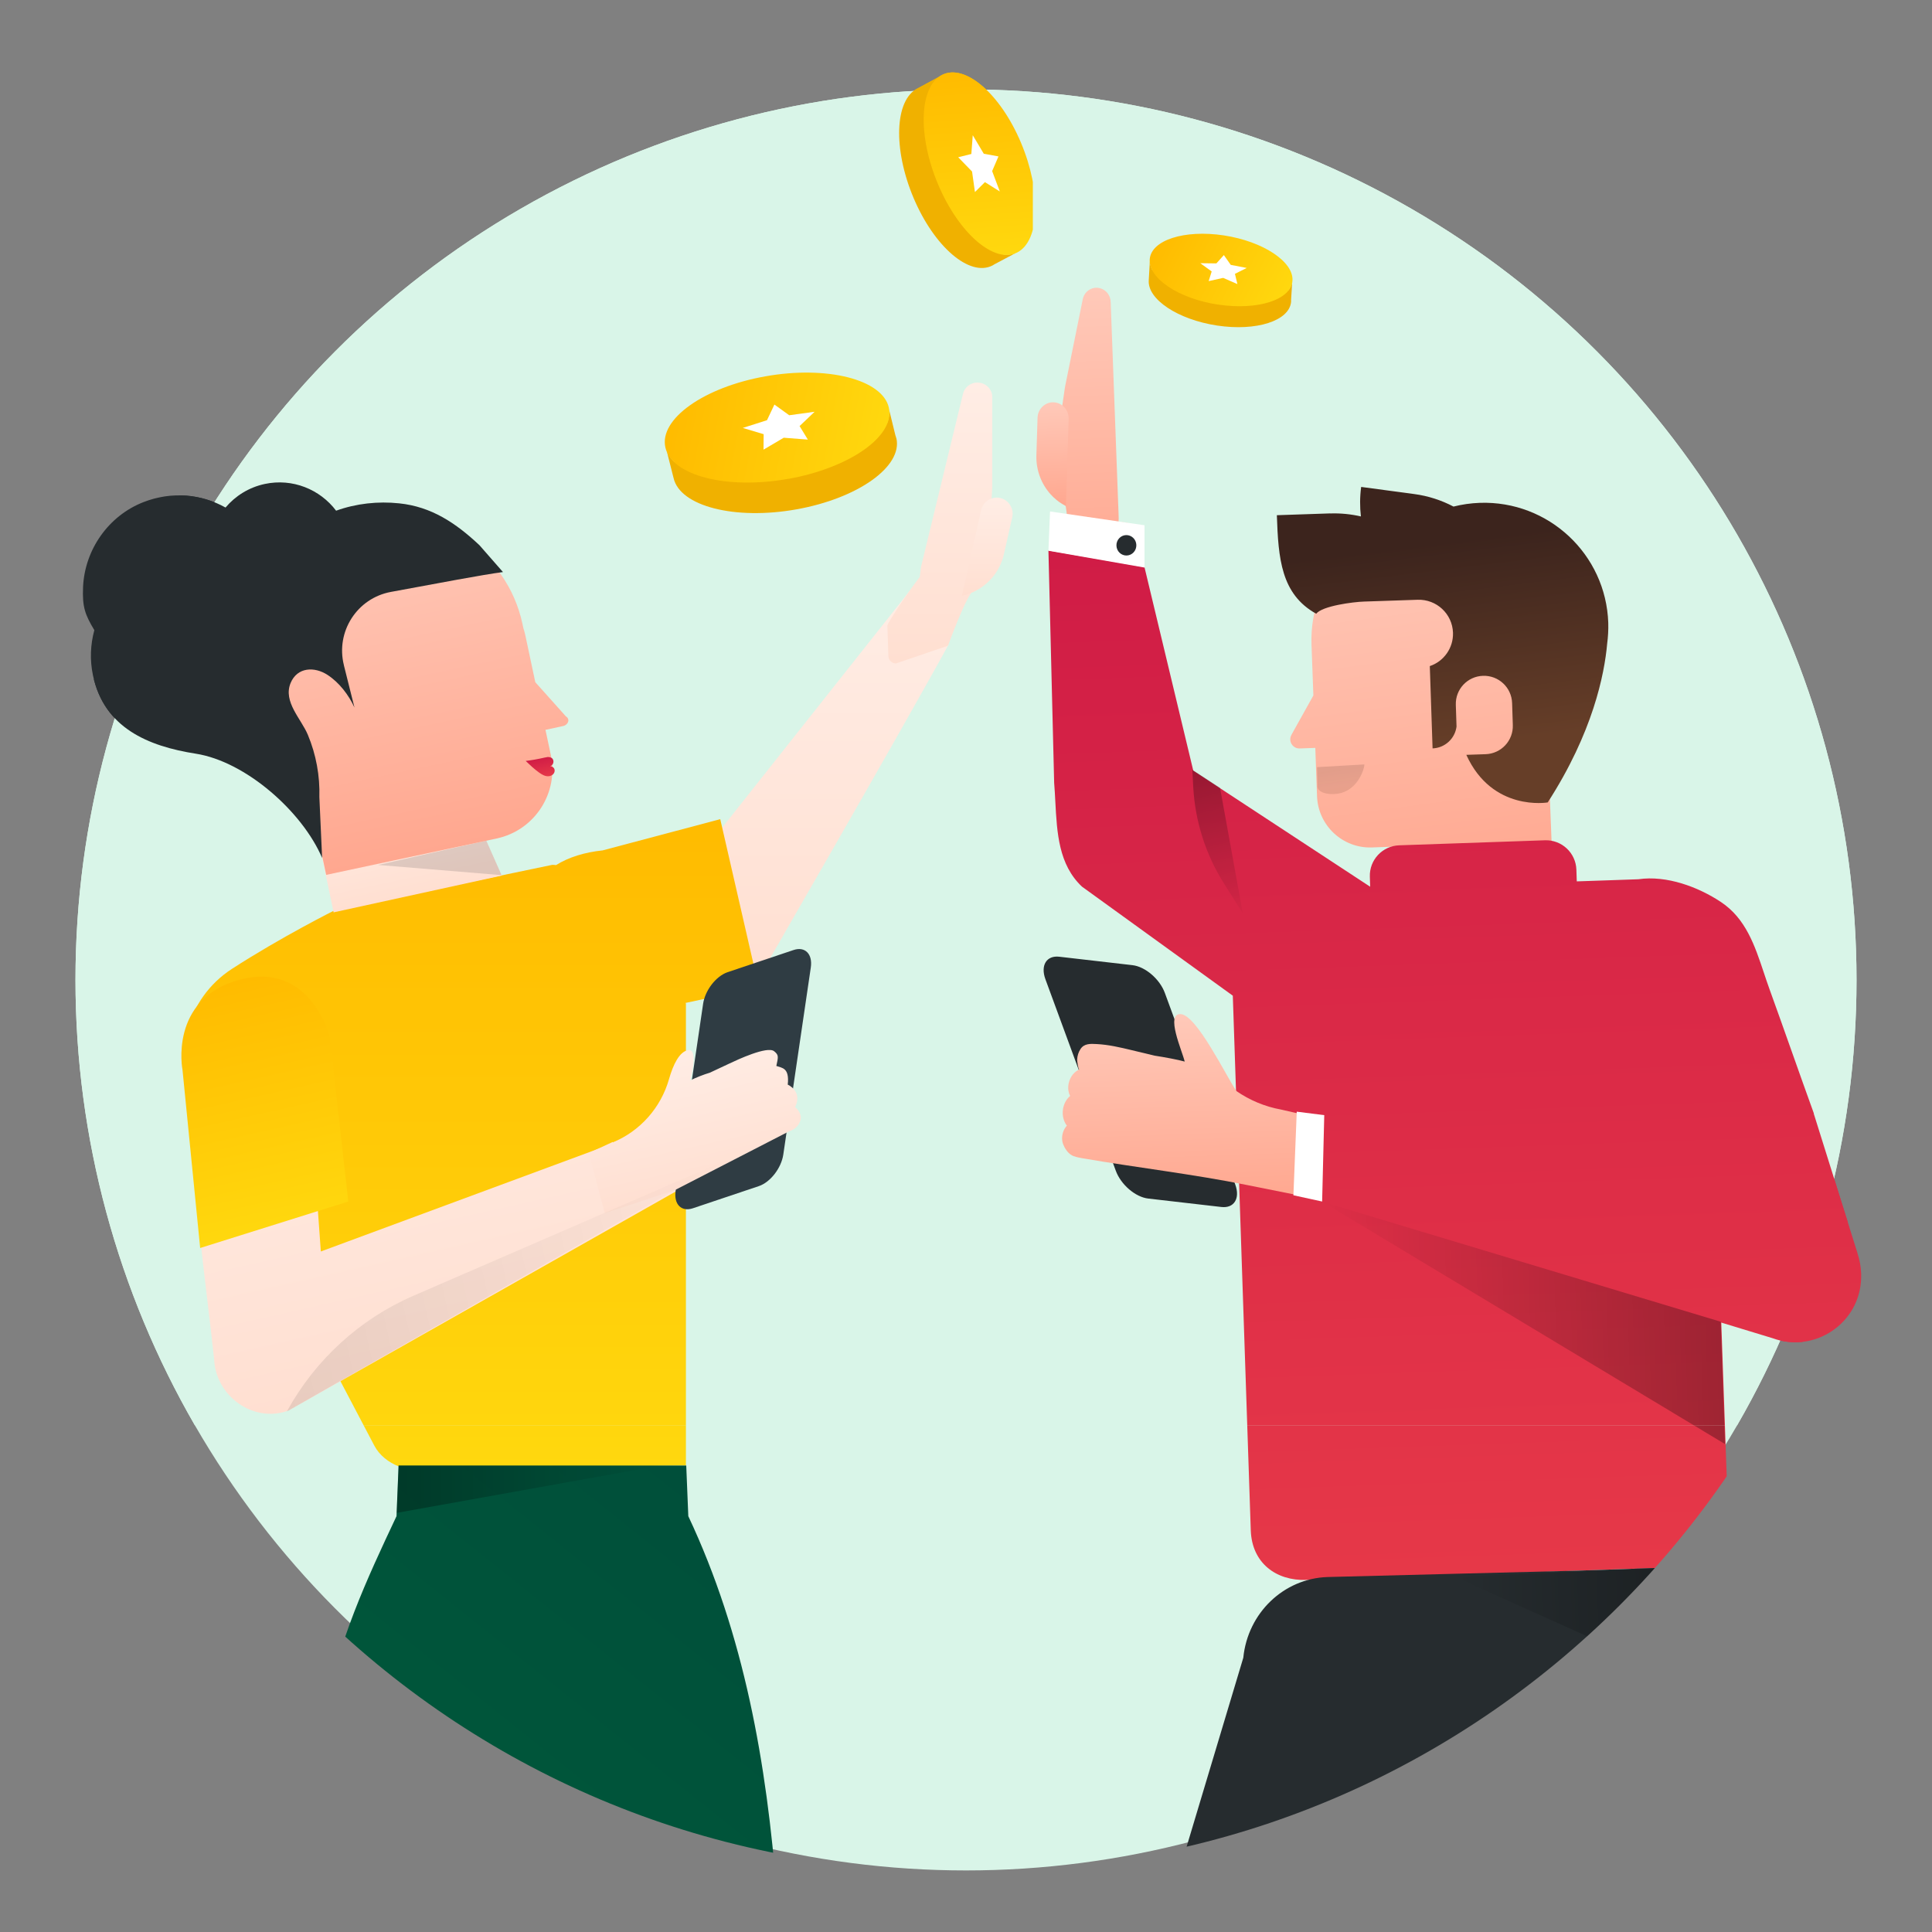 <?xml version="1.0" encoding="UTF-8"?>
<svg id="Livello_1" xmlns="http://www.w3.org/2000/svg" xmlns:xlink="http://www.w3.org/1999/xlink" version="1.1" viewBox="0 0 300 300">
  <rect x="0" y="0" width="300" height="300" fill="#808080" stroke="none"/>
  <!-- Generator: Adobe Illustrator 29.6.1, SVG Export Plug-In . SVG Version: 2.1.1 Build 9)  -->
  <defs>
    <style>
      .st0 {
        fill: none;
      }

      .st1 {
        mask: url(#mask);
      }

      .st2 {
        fill: #2f3c43;
      }

      .st3 {
        fill: url(#Sfumatura_senza_nome_53);
      }

      .st3, .st4, .st5, .st6, .st7, .st8 {
        fill-rule: evenodd;
      }

      .st9, .st10, .st11 {
        fill: #262c2f;
      }

      .st12 {
        fill: url(#Sfumatura_senza_nome_17);
      }

      .st13 {
        fill: url(#Sfumatura_senza_nome_42);
      }

      .st14 {
        fill: url(#Sfumatura_senza_nome_47);
      }

      .st15 {
        fill: url(#Sfumatura_senza_nome_44);
      }

      .st16 {
        fill: url(#Sfumatura_senza_nome_50);
      }

      .st17 {
        mask: url(#mask-1);
      }

      .st18 {
        clip-path: url(#clippath-10);
      }

      .st19 {
        clip-path: url(#clippath-1);
      }

      .st20 {
        clip-path: url(#clippath-3);
      }

      .st21 {
        clip-path: url(#clippath-4);
      }

      .st22 {
        clip-path: url(#clippath-2);
      }

      .st23 {
        clip-path: url(#clippath-7);
      }

      .st24 {
        clip-path: url(#clippath-6);
      }

      .st25 {
        clip-path: url(#clippath-9);
      }

      .st26 {
        clip-path: url(#clippath-8);
      }

      .st27 {
        clip-path: url(#clippath-5);
      }

      .st10 {
        opacity: .1;
      }

      .st10, .st11, .st28, .st29, .st30, .st31, .st32, .st33, .st34, .st35, .st36, .st37, .st38 {
        isolation: isolate;
      }

      .st11, .st36, .st37 {
        opacity: .15;
      }

      .st39 {
        fill: url(#Sfumatura_senza_nome_4410);
      }

      .st40 {
        fill: url(#Sfumatura_senza_nome_4211);
      }

      .st41 {
        fill: url(#Sfumatura_senza_nome_4210);
      }

      .st42 {
        fill: #fff;
      }

      .st28 {
        fill: url(#Sfumatura_senza_nome_526);
      }

      .st28, .st29 {
        fill-opacity: .3;
      }

      .st28, .st29, .st30, .st31, .st32, .st33, .st34, .st35, .st38 {
        opacity: .3;
      }

      .st29 {
        fill: url(#Sfumatura_senza_nome_521);
      }

      .st30 {
        fill: url(#Sfumatura_senza_nome_527);
      }

      .st31 {
        fill: url(#Sfumatura_senza_nome_528);
      }

      .st32 {
        fill: url(#Sfumatura_senza_nome_524);
      }

      .st33 {
        fill: url(#Sfumatura_senza_nome_525);
      }

      .st34 {
        fill: url(#Sfumatura_senza_nome_523);
      }

      .st35 {
        fill: url(#Sfumatura_senza_nome_522);
      }

      .st36 {
        fill: url(#Sfumatura_senza_nome_472);
      }

      .st37 {
        fill: url(#Sfumatura_senza_nome_471);
      }

      .st43 {
        fill: #addfe8;
      }

      .st44 {
        fill: #d9f5e8;
      }

      .st4 {
        fill: url(#Sfumatura_senza_nome_447);
      }

      .st5 {
        fill: url(#Sfumatura_senza_nome_442);
      }

      .st6 {
        fill: url(#Sfumatura_senza_nome_535);
      }

      .st7 {
        fill: url(#Sfumatura_senza_nome_503);
      }

      .st8 {
        fill: url(#Sfumatura_senza_nome_501);
      }

      .st38 {
        fill: url(#Sfumatura_senza_nome_52);
      }

      .st45 {
        fill: #f0b100;
      }

      .st46 {
        fill: url(#Sfumatura_senza_nome_448);
      }

      .st47 {
        fill: url(#Sfumatura_senza_nome_449);
      }

      .st48 {
        fill: url(#Sfumatura_senza_nome_446);
      }

      .st49 {
        fill: url(#Sfumatura_senza_nome_429);
      }

      .st50 {
        fill: url(#Sfumatura_senza_nome_428);
      }

      .st51 {
        fill: url(#Sfumatura_senza_nome_427);
      }

      .st52 {
        fill: url(#Sfumatura_senza_nome_426);
      }

      .st53 {
        fill: url(#Sfumatura_senza_nome_423);
      }

      .st54 {
        fill: url(#Sfumatura_senza_nome_421);
      }

      .st55 {
        fill: url(#Sfumatura_senza_nome_424);
      }

      .st56 {
        fill: url(#Sfumatura_senza_nome_425);
      }

      .st57 {
        fill: url(#Sfumatura_senza_nome_422);
      }

      .st58 {
        fill: url(#Sfumatura_senza_nome_445);
      }

      .st59 {
        fill: url(#Sfumatura_senza_nome_444);
      }

      .st60 {
        fill: url(#Sfumatura_senza_nome_443);
      }

      .st61 {
        fill: url(#Sfumatura_senza_nome_441);
      }

      .st62 {
        fill: url(#Sfumatura_senza_nome_534);
      }

      .st63 {
        fill: url(#Sfumatura_senza_nome_533);
      }

      .st64 {
        fill: url(#Sfumatura_senza_nome_538);
      }

      .st65 {
        fill: url(#Sfumatura_senza_nome_532);
      }

      .st66 {
        fill: url(#Sfumatura_senza_nome_537);
      }

      .st67 {
        fill: url(#Sfumatura_senza_nome_539);
      }

      .st68 {
        fill: url(#Sfumatura_senza_nome_536);
      }

      .st69 {
        fill: url(#Sfumatura_senza_nome_531);
      }

      .st70 {
        fill: url(#Sfumatura_senza_nome_502);
      }
    </style>
    <clipPath id="clippath-1">
      <path class="st0" d="M147.84,9.56h4.32c77.56,0,140.44,62.88,140.44,140.44s-62.88,140.44-140.44,140.44h-4.32c-77.56,0-140.44-62.88-140.44-140.44S70.28,9.56,147.84,9.56Z"/>
    </clipPath>
    <clipPath id="clippath-2">
      <rect class="st0" x="7.4" y="9.56" width="285.2" height="280.88"/>
    </clipPath>
    <mask id="mask" x="11.72" y="13.88" width="276.56" height="276.56" maskUnits="userSpaceOnUse">
      <g id="mask0_3324_10766">
        <circle class="st43" cx="150" cy="152.16" r="138.28"/>
      </g>
    </mask>
    <linearGradient id="Sfumatura_senza_nome_44" data-name="Sfumatura senza nome 44" x1="179.98" y1="265" x2="199.24" y2="255.11" gradientTransform="translate(0 302) scale(1 -1)" gradientUnits="userSpaceOnUse">
      <stop offset="0" stop-color="#fb0"/>
      <stop offset="1" stop-color="#ffd80e"/>
    </linearGradient>
    <clipPath id="clippath-3">
      <rect class="st0" x="-9.88" y=".92" width="170.26" height="439.19"/>
    </clipPath>
    <linearGradient id="Sfumatura_senza_nome_42" data-name="Sfumatura senza nome 42" x1="129.13" y1="211.6" x2="129.13" y2="148.8" gradientTransform="translate(0 302) scale(1 -1)" gradientUnits="userSpaceOnUse">
      <stop offset="0" stop-color="#ffede5"/>
      <stop offset="1" stop-color="#ffdfd1"/>
    </linearGradient>
    <linearGradient id="Sfumatura_senza_nome_52" data-name="Sfumatura senza nome 52" x1="31.31" y1="120.93" x2="80.35" y2="120.93" gradientTransform="translate(0 302) scale(1 -1)" gradientUnits="userSpaceOnUse">
      <stop offset="0" stop-color="#000"/>
      <stop offset="1" stop-color="#000" stop-opacity="0"/>
    </linearGradient>
    <linearGradient id="Sfumatura_senza_nome_441" data-name="Sfumatura senza nome 44" x1="45.82" y1="150.16" x2="45.82" y2="119.94" xlink:href="#Sfumatura_senza_nome_44"/>
    <linearGradient id="Sfumatura_senza_nome_442" data-name="Sfumatura senza nome 44" x1="73.19" y1="174.81" x2="73.19" y2="73.69" xlink:href="#Sfumatura_senza_nome_44"/>
    <linearGradient id="Sfumatura_senza_nome_421" data-name="Sfumatura senza nome 42" x1="145.95" y1="242.6" x2="145.95" y2="198.98" xlink:href="#Sfumatura_senza_nome_42"/>
    <linearGradient id="Sfumatura_senza_nome_422" data-name="Sfumatura senza nome 42" x1="153.3" y1="224.73" x2="153.3" y2="209.49" xlink:href="#Sfumatura_senza_nome_42"/>
    <clipPath id="clippath-4">
      <rect class="st0" x="15.62" y="72.41" width="70.76" height="68.66" transform="translate(-21.15 12.99) rotate(-12.04)"/>
    </clipPath>
    <linearGradient id="Sfumatura_senza_nome_423" data-name="Sfumatura senza nome 42" x1="61.61" y1="178.38" x2="64.87" y2="163.12" xlink:href="#Sfumatura_senza_nome_42"/>
    <linearGradient id="Sfumatura_senza_nome_53" data-name="Sfumatura senza nome 53" x1="58.01" y1="221.71" x2="69.02" y2="170.08" gradientTransform="translate(0 302) scale(1 -1)" gradientUnits="userSpaceOnUse">
      <stop offset="0" stop-color="#ffc9b9"/>
      <stop offset="1" stop-color="#ffa78f"/>
    </linearGradient>
    <linearGradient id="Sfumatura_senza_nome_50" data-name="Sfumatura senza nome 50" x1="83.69" y1="184.28" x2="84.33" y2="181.27" gradientTransform="translate(0 302) scale(1 -1)" gradientUnits="userSpaceOnUse">
      <stop offset="0" stop-color="#d01c46"/>
      <stop offset="1" stop-color="#e63848"/>
    </linearGradient>
    <linearGradient id="Sfumatura_senza_nome_443" data-name="Sfumatura senza nome 44" x1="151" y1="291" x2="153.2" y2="262.16" xlink:href="#Sfumatura_senza_nome_44"/>
    <linearGradient id="Sfumatura_senza_nome_444" data-name="Sfumatura senza nome 44" x1="104.13" y1="238.65" x2="137.2" y2="232.55" xlink:href="#Sfumatura_senza_nome_44"/>
    <linearGradient id="Sfumatura_senza_nome_424" data-name="Sfumatura senza nome 42" x1="65.46" y1="148.88" x2="78.56" y2="90.46" xlink:href="#Sfumatura_senza_nome_42"/>
    <linearGradient id="Sfumatura_senza_nome_425" data-name="Sfumatura senza nome 42" x1="105.1" y1="138.53" x2="109.89" y2="117.17" xlink:href="#Sfumatura_senza_nome_42"/>
    <linearGradient id="Sfumatura_senza_nome_521" data-name="Sfumatura senza nome 52" x1="42.01" y1="94.17" x2="115.7" y2="110.69" xlink:href="#Sfumatura_senza_nome_52"/>
    <linearGradient id="Sfumatura_senza_nome_445" data-name="Sfumatura senza nome 44" x1="35.55" y1="149.5" x2="44.15" y2="111.14" xlink:href="#Sfumatura_senza_nome_44"/>
    <linearGradient id="Sfumatura_senza_nome_17" data-name="Sfumatura senza nome 17" x1="34.92" y1="-104.67" x2="254.65" y2="170.29" gradientTransform="translate(0 302) scale(1 -1)" gradientUnits="userSpaceOnUse">
      <stop offset="0" stop-color="#00643a"/>
      <stop offset="1" stop-color="#003c3a"/>
    </linearGradient>
    <linearGradient id="Sfumatura_senza_nome_522" data-name="Sfumatura senza nome 52" x1="61.6" y1="70.76" x2="102.59" y2="70.76" xlink:href="#Sfumatura_senza_nome_52"/>
    <clipPath id="clippath-5">
      <rect class="st0" x="123.38" y="42.86" width="206.89" height="425.64" transform="translate(-8.65 7.94) rotate(-1.97)"/>
    </clipPath>
    <linearGradient id="Sfumatura_senza_nome_531" data-name="Sfumatura senza nome 53" x1="219.75" y1="221.88" x2="227.6" y2="163.02" xlink:href="#Sfumatura_senza_nome_53"/>
    <linearGradient id="Sfumatura_senza_nome_47" data-name="Sfumatura senza nome 47" x1="223.04" y1="220.47" x2="227.24" y2="186.28" gradientTransform="translate(0 302) scale(1 -1)" gradientUnits="userSpaceOnUse">
      <stop offset=".08" stop-color="#3c241d"/>
      <stop offset="1" stop-color="#663e28"/>
    </linearGradient>
    <linearGradient id="Sfumatura_senza_nome_471" data-name="Sfumatura senza nome 47" x1="208.04" y1="182.73" x2="208.46" y2="179.77" xlink:href="#Sfumatura_senza_nome_47"/>
    <linearGradient id="Sfumatura_senza_nome_532" data-name="Sfumatura senza nome 53" x1="169.49" y1="257.29" x2="171.05" y2="211.9" xlink:href="#Sfumatura_senza_nome_53"/>
    <linearGradient id="Sfumatura_senza_nome_533" data-name="Sfumatura senza nome 53" x1="163.24" y1="239.53" x2="163.8" y2="223.36" xlink:href="#Sfumatura_senza_nome_53"/>
    <linearGradient id="Sfumatura_senza_nome_501" data-name="Sfumatura senza nome 50" x1="223.71" y1="218.61" x2="229.25" y2="57.55" xlink:href="#Sfumatura_senza_nome_50"/>
    <linearGradient id="Sfumatura_senza_nome_523" data-name="Sfumatura senza nome 52" x1="264.9" y1="49.14" x2="226.24" y2="47.81" xlink:href="#Sfumatura_senza_nome_52"/>
    <linearGradient id="Sfumatura_senza_nome_524" data-name="Sfumatura senza nome 52" x1="267.18" y1="97.64" x2="205.98" y2="95.54" xlink:href="#Sfumatura_senza_nome_52"/>
    <linearGradient id="Sfumatura_senza_nome_525" data-name="Sfumatura senza nome 52" x1="186.17" y1="183.31" x2="192.42" y2="158.28" xlink:href="#Sfumatura_senza_nome_52"/>
    <linearGradient id="Sfumatura_senza_nome_534" data-name="Sfumatura senza nome 53" x1="184.48" y1="144.58" x2="185.5" y2="115.09" xlink:href="#Sfumatura_senza_nome_53"/>
    <clipPath id="clippath-6">
      <rect class="st0" x="7.4" y="9.56" width="285.2" height="211.74"/>
    </clipPath>
    <clipPath id="clippath-7">
      <rect class="st0" x="7.4" y="9.56" width="285.2" height="280.88"/>
    </clipPath>
    <mask id="mask-1" x="11.72" y="13.88" width="276.56" height="276.56" maskUnits="userSpaceOnUse">
      <g id="mask1_3324_10766">
        <circle class="st43" cx="150" cy="152.16" r="138.28"/>
      </g>
    </mask>
    <clipPath id="clippath-8">
      <rect class="st0" x="-9.88" y=".92" width="170.26" height="439.19"/>
    </clipPath>
    <linearGradient id="Sfumatura_senza_nome_426" data-name="Sfumatura senza nome 42" y1="211.6" y2="148.8" xlink:href="#Sfumatura_senza_nome_42"/>
    <linearGradient id="Sfumatura_senza_nome_446" data-name="Sfumatura senza nome 44" x1="45.82" y1="150.16" x2="45.82" y2="119.94" xlink:href="#Sfumatura_senza_nome_44"/>
    <linearGradient id="Sfumatura_senza_nome_447" data-name="Sfumatura senza nome 44" x1="73.19" y1="174.81" x2="73.19" y2="73.69" xlink:href="#Sfumatura_senza_nome_44"/>
    <linearGradient id="Sfumatura_senza_nome_427" data-name="Sfumatura senza nome 42" x1="145.95" y1="242.6" x2="145.95" y2="198.98" xlink:href="#Sfumatura_senza_nome_42"/>
    <linearGradient id="Sfumatura_senza_nome_428" data-name="Sfumatura senza nome 42" x1="153.3" y1="224.73" x2="153.3" y2="209.49" xlink:href="#Sfumatura_senza_nome_42"/>
    <clipPath id="clippath-9">
      <rect class="st0" x="15.62" y="72.41" width="70.76" height="68.66" transform="translate(-21.15 12.99) rotate(-12.04)"/>
    </clipPath>
    <linearGradient id="Sfumatura_senza_nome_429" data-name="Sfumatura senza nome 42" x1="61.61" y1="178.38" x2="64.87" y2="163.12" xlink:href="#Sfumatura_senza_nome_42"/>
    <linearGradient id="Sfumatura_senza_nome_535" data-name="Sfumatura senza nome 53" x1="58.01" y1="221.71" x2="69.02" y2="170.08" xlink:href="#Sfumatura_senza_nome_53"/>
    <linearGradient id="Sfumatura_senza_nome_502" data-name="Sfumatura senza nome 50" x1="83.69" y1="184.29" x2="84.33" y2="181.28" xlink:href="#Sfumatura_senza_nome_50"/>
    <linearGradient id="Sfumatura_senza_nome_448" data-name="Sfumatura senza nome 44" x1="151" y1="291" x2="153.2" y2="262.16" xlink:href="#Sfumatura_senza_nome_44"/>
    <linearGradient id="Sfumatura_senza_nome_449" data-name="Sfumatura senza nome 44" x1="104.13" y1="238.65" x2="137.2" y2="232.55" xlink:href="#Sfumatura_senza_nome_44"/>
    <linearGradient id="Sfumatura_senza_nome_4210" data-name="Sfumatura senza nome 42" x1="65.46" y1="148.88" x2="78.56" y2="90.46" xlink:href="#Sfumatura_senza_nome_42"/>
    <linearGradient id="Sfumatura_senza_nome_4211" data-name="Sfumatura senza nome 42" x1="105.1" y1="138.54" x2="109.89" y2="117.17" xlink:href="#Sfumatura_senza_nome_42"/>
    <linearGradient id="Sfumatura_senza_nome_526" data-name="Sfumatura senza nome 52" x1="42.01" y1="94.17" x2="115.7" y2="110.69" xlink:href="#Sfumatura_senza_nome_52"/>
    <linearGradient id="Sfumatura_senza_nome_4410" data-name="Sfumatura senza nome 44" x1="35.55" y1="149.5" x2="44.15" y2="111.14" xlink:href="#Sfumatura_senza_nome_44"/>
    <clipPath id="clippath-10">
      <rect class="st0" x="123.38" y="42.86" width="206.89" height="425.64" transform="translate(-8.65 7.94) rotate(-1.97)"/>
    </clipPath>
    <linearGradient id="Sfumatura_senza_nome_536" data-name="Sfumatura senza nome 53" x1="219.75" y1="221.88" x2="227.6" y2="163.02" xlink:href="#Sfumatura_senza_nome_53"/>
    <linearGradient id="Sfumatura_senza_nome_472" data-name="Sfumatura senza nome 47" x1="208.04" y1="182.73" x2="208.46" y2="179.77" xlink:href="#Sfumatura_senza_nome_47"/>
    <linearGradient id="Sfumatura_senza_nome_537" data-name="Sfumatura senza nome 53" x1="169.49" y1="257.29" x2="171.05" y2="211.9" xlink:href="#Sfumatura_senza_nome_53"/>
    <linearGradient id="Sfumatura_senza_nome_538" data-name="Sfumatura senza nome 53" x1="163.24" y1="239.53" x2="163.8" y2="223.36" xlink:href="#Sfumatura_senza_nome_53"/>
    <linearGradient id="Sfumatura_senza_nome_503" data-name="Sfumatura senza nome 50" x1="223.71" y1="218.61" x2="229.25" y2="57.55" xlink:href="#Sfumatura_senza_nome_50"/>
    <linearGradient id="Sfumatura_senza_nome_527" data-name="Sfumatura senza nome 52" x1="267.18" y1="97.64" x2="205.98" y2="95.54" xlink:href="#Sfumatura_senza_nome_52"/>
    <linearGradient id="Sfumatura_senza_nome_528" data-name="Sfumatura senza nome 52" x1="186.17" y1="183.31" x2="192.42" y2="158.28" xlink:href="#Sfumatura_senza_nome_52"/>
    <linearGradient id="Sfumatura_senza_nome_539" data-name="Sfumatura senza nome 53" x1="184.48" y1="144.58" x2="185.5" y2="115.09" xlink:href="#Sfumatura_senza_nome_53"/>
  </defs>
  <g class="st19">
    <g>
      <g class="st22">
        <g>
          <circle class="st44" cx="150" cy="152.16" r="138.28"/>
          <g class="st1">
            <g>
              <path class="st45" d="M200.48,46.85c0-.1,0-.21,0-.31l.17-2.7c-.11.49-.35.91-.6,1.24-1.28-2.36-5.3-4.53-10.19-5.28-5-.76-9.35.22-10.89,2.22-.2-.38-.38-.85-.43-1.35l-.16,2.83c-.24,2.97,4.51,6.12,10.61,7.05,6.1.92,11.24-.73,11.49-3.7h0Z"/>
              <path class="st15" d="M189.14,47.3c-6.1-.92-10.85-4.08-10.61-7.05.24-2.97,5.39-4.62,11.49-3.7,6.1.92,10.91,4.1,10.67,7.06-.24,2.97-5.45,4.61-11.55,3.68h0Z"/>
              <path class="st42" d="M192.14,44.11l-2.21-.96-2.25.5.47-1.5-1.77-1.28,2.5.03,1.16-1.29,1.07,1.52,2.48.48-1.83.91.38,1.59Z"/>
            </g>
          </g>
        </g>
      </g>
      <g class="st20">
        <g>
          <path class="st13" d="M111,129.96l31.33-39.55,4.93,9.75c-7.22,13.22-30.22,53.05-30.22,53.05l-.65-6.35-5.4-16.91"/>
          <path class="st38" d="M36.39,183.08l-5.08-9.66,49.04,15.3-42-4.82"/>
          <path class="st61" d="M37.62,175.83l18.85,6.24,6.51-21.89-16.01-6.76c-5.54-2.52-10.78-2.13-14.85,2.03-4.09,4.17-4.63,10.83-1.26,15.61,1.73,2.45,4.14,4.06,6.77,4.78Z"/>
          <path class="st5" d="M106.47,155.73l11.36-2.42-5.99-26.11-18.27,4.85c-2.78.29-5.23,1.04-7.23,2.28-.19-.02-.38-.04-.57-.04l-33.75,7.03h0s-8.33,4.16-16.01,9.13c-7.08,4.58-9.54,13.81-5.61,21.3l27.72,52.72c1.6,3.03,5.66,4.43,8.98,3.63l39.41-.53v-71.73s-.02-.04-.06-.1Z"/>
          <path class="st54" d="M151.78,59.4c-1.1,0-2.04.76-2.26,1.81l-6.51,26.84c-.01.05-.18,1.49-.19,1.54-2.05,2.65-5.03,7.18-5.03,7.56l.16,4.71c0,.64.53,1.16,1.18,1.16l8.08-2.76s2.95-8.16,4.05-8.65l2.54-11.06.28-4.97v-13.92c0-1.25-1.03-2.25-2.3-2.25h0Z"/>
          <path class="st57" d="M157.18,80.32c.31-1.34-.56-2.7-1.87-2.99-1.33-.3-2.66.54-2.96,1.89l-2.99,13.29c.23-.05.46-.1.67-.17.75-.22,1.46-.55,2.12-.97,1.83-1.16,3.22-3.04,3.74-5.33l1.29-5.72h0Z"/>
          <g class="st21">
            <g>
              <path class="st53" d="M77.91,135.96l-5.08-11.49-24.22,1.93,3.19,15.27,26.11-5.71Z"/>
              <path class="st11" d="M77.86,135.84l-2.35-5.31-16.79,3.78,18.88,1.56"/>
              <path class="st3" d="M81.2,97.2c.02.09.03.18.05.27h0c.12.37.23.74.31,1.12l1.56,7.34,4.76,5.32c.68.4.39,1.31-.48,1.5l-2.7.58.83,3.9c1.26,5.9-2.5,11.71-8.41,12.97l-26.47,5.65-3.96-18.6c-3.34-2.9-5.79-6.86-6.78-11.52-2.43-11.4,4.83-22.61,16.22-25.04,11.39-2.43,22.59,4.84,25.01,16.24.02.09.04.18.05.27Z"/>
              <path class="st9" d="M50.03,133.25c-3.06-7.21-11.87-15.01-19.64-16.22-7.4-1.16-14.22-4.01-15.95-12.14-.51-2.41-.4-4.81.21-7.04-1.42-2.37-1.9-3.57-1.75-6.75.28-5.78,3.96-11.01,9.35-13.12,4.46-1.75,9.06-1.24,12.77.83,1.52-1.8,3.62-3.13,6.09-3.66,4.32-.92,8.58.84,11.08,4.15,3.12-1.12,6.5-1.49,9.8-1.14,5.01.52,8.78,3.05,12.45,6.49l3.66,4.18c-3.15.41-9.84,1.69-17.39,3.08-5.27.97-8.61,6.18-7.31,11.38l.02.1,1.62,6.47c-.9-1.96-2.37-3.88-4.18-5.06-2.02-1.32-4.71-1.23-5.74,1.27-1.19,2.91,1.65,5.54,2.69,8.05,1.27,3.04,1.88,6.36,1.78,9.65l.43,9.48h0Z"/>
            </g>
          </g>
          <path class="st16" d="M84.98,117.55s.09,0,.12,0c.2,0,.41.04.58.16.31.22.33.71.12.99-.1.13-.23.23-.37.31.27-.04.55.14.65.39.1.25.04.55-.14.77-.18.21-.44.33-.71.36-.27.03-.54-.03-.8-.14-.26-.11-.48-.26-.7-.41-.75-.54-1.43-1.18-2.1-1.82.96-.12,1.93-.29,2.88-.51.16-.03.31-.07.47-.09h0Z"/>
          <path class="st45" d="M154.1,41.23c.12-.06.24-.14.35-.21l3.19-1.69c-.63.22-1.28.24-1.83.18,1.79-3.11,1.46-9.2-1.11-15.29-2.63-6.22-6.78-10.49-10.14-10.85.29-.5.7-1.03,1.24-1.44l-3.33,1.8c-3.55,1.8-3.82,9.41-.61,17.01,3.21,7.59,8.69,12.29,12.24,10.49h0Z"/>
          <path class="st60" d="M145.67,28.64c-3.21-7.59-2.94-15.21.61-17.01,3.55-1.8,9.03,2.9,12.24,10.49,3.21,7.59,2.97,15.29-.58,17.09-3.55,1.8-9.06-2.98-12.27-10.57h0Z"/>
          <path class="st42" d="M151.39,29.82l-.45-3.19-2.15-2.21,2.04-.51.22-2.91,1.71,2.87,2.28.42-.98,2.28,1.19,3.16-2.31-1.45-1.55,1.54Z"/>
          <path class="st45" d="M139.18,68.06c-.04-.15-.08-.3-.14-.45l-.97-3.97c.06.76-.1,1.48-.33,2.08-2.99-2.76-10-3.89-17.65-2.53-7.82,1.39-13.89,4.96-15.29,8.62-.48-.44-.96-1.03-1.26-1.74l1.05,4.15c.99,4.4,9.54,6.58,19.09,4.87,9.55-1.71,16.5-6.65,15.51-11.04h0Z"/>
          <path class="st59" d="M122.41,74.35c-9.55,1.71-18.1-.48-19.09-4.87-.99-4.4,5.96-9.34,15.51-11.04,9.55-1.71,18.2.47,19.19,4.86.99,4.4-6.06,9.35-15.61,11.06h0Z"/>
          <path class="st42" d="M125.44,68.26l-3.74-.29-3.14,1.85.02-2.4-3.24-.97,3.76-1.2,1.15-2.43,2.3,1.66,3.94-.54-2.33,2.22,1.29,2.11Z"/>
          <path class="st55" d="M30.21,161.02c-2.13,3.46-1.64,6.98-1.23,10.79.19,1.75.36,3.5.54,5.26.54,5.25,1.09,10.49,1.63,15.74.43,4.15,1.62,13.67,2.05,17.82.04.44.09.88.13,1.31.8,5.39,6.45,9.01,11.54,7.06l71.61-40.52-20.77-1.12-45.89,16.98-2.11-29.22"/>
          <path class="st2" d="M117.83,184.18l-10.24,3.44c-1.79.6-2.99-.62-2.68-2.72l4.27-29.04c.31-2.1,2.01-4.29,3.8-4.9l10.24-3.44c1.79-.6,2.99.62,2.68,2.72l-4.27,29.04c-.31,2.1-2.01,4.3-3.8,4.9Z"/>
          <path class="st56" d="M124.24,174.13c.47-1.28-.78-2.21-.78-2.21,1.23-2.47-1.14-3.49-1.14-3.49.29-2.64-.89-2.58-1.77-2.9.31-1.44.39-1.7-.35-2.29-1.07-.84-5.71,1.33-6.95,1.92l-3.03,1.42c-.92.27-2.2.77-3.04,1.2,0,0,1.37-4.98-.31-4.71-1.38.23-2.35,2.27-2.99,4.52-1.26,4.4-4.44,8.04-8.73,9.81-.02,0,.03-.08,0-.07l-3.73,1.72,2.49,9.35,10.92-3.61,17.8-9.16s1.14-.24,1.6-1.51Z"/>
          <path class="st29" d="M44.55,219.16l68.61-39.19-48.95,21.22c-8.35,3.62-15.26,9.94-19.66,17.96Z"/>
          <path class="st58" d="M31.08,193.79l23-7.22-2.87-25.55s-2.95-11.86-14-8.89c-11.05,2.97-8.87,14.01-8.87,14.01l2.74,27.64h0Z"/>
          <path class="st12" d="M120.76,441.33c3.12,0,5.61-2.61,5.47-5.74,0,0-3.53-80.26-3.53-80.27-1.75-39.84,1.51-83.13-15.82-119.89l-.32-7.86h-44.67l-.32,7.86c-4.61,9.78-9.17,19.59-10.93,30.26-3.93,23.79-4.36,48.01-6.1,72.03-1.49,20.6-2.99,41.21-4.48,61.81-.87,12.01-1.74,24.1-2.61,36.14-.23,3.13,2.24,5.8,5.37,5.8h26.28c2.84,0,5.19-2.22,5.37-5.07l8.68-149.17,6.24,148.86c.13,2.94,2.54,5.26,5.47,5.26h25.91Z"/>
          <path class="st35" d="M102.59,227.56h-40.69l-.3,7.36,40.99-7.36Z"/>
        </g>
      </g>
      <g class="st27">
        <g>
          <path class="st69" d="M200.53,114.11l3.41-6.12-.29-7.9c-.39-10.79,8.04-19.85,18.84-20.25l3.41-.12c10.79-.39,19.86,8.03,20.26,18.83l.05,1.34c.25,6.77-1.92,13.56-5.74,19.08l.71,18.2-23.87.92.93-6.69-5.19.19c-4.55.17-8.37-3.39-8.54-7.94l-.27-7.52-2.42.09c-1.1.04-1.82-1.14-1.29-2.1h0Z"/>
          <path class="st11" d="M218.24,131.33l14.47-.53-15.18,5.85.7-5.33Z"/>
          <path class="st14" d="M206.53,79.73c1.65-.06,3.25.11,4.79.46-.17-1.49-.17-3.02.04-4.58l8.2,1.1c2.21.29,4.27.97,6.14,1.95,1.31-.33,2.68-.53,4.09-.58,10.65-.36,19.58,7.98,19.94,18.63.03,1.1-.03,2.18-.17,3.24-.42,4.74-2.21,13.78-9.23,24.65,0,0-8.61,1.5-12.64-7.39l2.99-.1c2.42-.08,4.31-2.1,4.23-4.52l-.11-3.42c-.08-2.42-2.1-4.31-4.52-4.23-2.42.08-4.31,2.1-4.22,4.52l.11,3.36c-.24,1.86-1.79,3.32-3.72,3.39l-.43-12.78c2.16-.72,3.68-2.8,3.6-5.19-.1-2.92-2.55-5.2-5.47-5.11l-8.33.28c-1.66.05-6.5.67-7.44,1.89-5.47-3.04-5.88-8.59-6.11-15.3l8.27-.28h0Z"/>
          <path class="st37" d="M204.56,122.08c-.02.85,1.39,1.42,3.14,1.17,3.03-.43,4.14-3.69,4.16-4.55l-7.35.42.06,2.95Z"/>
          <path class="st65" d="M168.13,46.47l-2.76,13.63-.72,4.93.18,11.33c.93.7.96,8.68,2.16,8.93l6.91,4.68c.6.13,1.2-.27,1.33-.89l1.27-6.3c.11-.55-.18-1.1-.69-1.31-3.77-1.55-1.89,2.43-2.12-1.68l-1.22-32.83c0-1.08-.72-2.01-1.75-2.23-1.19-.26-2.35.53-2.59,1.74h0Z"/>
          <path class="st63" d="M161.11,64.87l-.18,5.83c-.07,2.34.79,4.49,2.23,6.08.52.57,1.11,1.07,1.77,1.47.19.12.39.23.59.34l.42-13.55c.04-1.37-1-2.52-2.34-2.57-1.3-.06-2.46,1.03-2.49,2.4h0Z"/>
          <path class="st8" d="M281.63,172.89l6.79,21.67v.02c.33,1,.54,2.06.58,3.18,0,.21,0,.43,0,.64-.15,7.08-7.24,11.79-13.74,9.4l-7.98-2.43,1.05,29.72c.18,5.12-3.44,8.11-8.04,8.26l-28.74,1.02-28.74.96c-4.59.15-8.41-2.57-8.59-7.69l-2.79-83.03-23.43-16.94c-3.61-3.41-3.87-8.3-4.13-13.21-.05-.96-.1-1.93-.18-2.89l-.89-36.09,14.91,2.57,7.58,31.61,27.47,18.03-.05-1.55c-.09-2.61,1.95-4.79,4.56-4.88l22.63-.78c2.61-.09,4.79,1.95,4.88,4.56l.06,1.82,5-.17,4.57-.16c4.4-.64,9.3,1.2,12.81,3.53,3.87,2.57,5.26,6.76,6.67,10.98.28.83.55,1.66.85,2.48,1.1,3.03,2.28,6.36,3.46,9.69,1.18,3.33,2.36,6.66,3.46,9.69Z"/>
          <path class="st9" d="M193.06,257.4c.7-6.95,6.28-12.29,13.07-12.52l38.79-.99,18.58-.64,9.89,82.74,39.53,71.25-22.5,21.12-42.92-65.76c-3.44-5.27-5.97-11.11-7.47-17.25l-13.22-48.96-21.77,55.24-3.21,92.44-30.36-9.8,1.24-90.58c.09-5.29.82-10.54,2.16-15.65l18.19-60.63h.01Z"/>
          <path class="st42" d="M177.72,81.56l-14.67-2.14-.25,6.1,14.92,2.61v-6.57Z"/>
          <path class="st9" d="M174.96,86.26c.85-.03,1.52-.76,1.49-1.64-.03-.88-.75-1.56-1.6-1.53-.85.03-1.52.76-1.49,1.64.03.88.75,1.56,1.6,1.53Z"/>
          <path class="st34" d="M225.91,244.85l37.58-1.61,1.73,19.27-39.31-17.66Z"/>
          <path class="st32" d="M267.87,224.24l-62.57-37.65,61.9,18.65.67,19.01Z"/>
          <path class="st33" d="M185.15,119.54l4.3,2.8,3.53,19.48-2.98-4.73c-2.79-4.44-4.41-9.54-4.71-14.8-.05-.84-.09-1.75-.14-2.75h0Z"/>
          <path class="st10" d="M226.81,286.38l-21.77,55.24-3.2,92.44-13.86-5.95,10.81-91.36,28.03-50.37Z"/>
          <path class="st9" d="M178.29,186.11l11.36,1.31c1.98.23,2.95-1.33,2.16-3.49l-10.93-29.74c-.79-2.16-3.04-4.09-5.03-4.32l-11.36-1.31c-1.98-.23-2.95,1.33-2.16,3.49l10.93,29.74c.79,2.16,3.04,4.09,5.03,4.32Z"/>
          <path class="st62" d="M166.77,179.55c-.59-.23-1.04-.62-1.49-1.44-.15-.28-.26-.58-.32-.89-.15-.86.12-1.79.7-2.43-1.03-1.35-.79-3.53.51-4.61-.74-1.44-.04-3.47,1.42-4.11-.16.07-.34-1.39-.33-1.52.02-.59.2-1.18.53-1.67.57-.86,1.54-.81,2.48-.76,1.85.09,3.68.52,5.47.95l3.53.85c1.58.24,3.7.64,4.69.92-.4-1.69-3.03-7.49-.62-7.37,2.47.12,7.05,9.62,8.65,11.95,2.09,1.44,4.44,2.42,6.92,2.87l6.37,1.45-.46,12.51s-10.98-2.2-11.08-2.22c-8.51-1.72-17.14-2.71-25.69-4.18-.48-.08-.89-.17-1.25-.31h0Z"/>
          <path class="st42" d="M205.3,186.58l.33-13.42-4.27-.54-.52,12.98,4.45.97Z"/>
        </g>
      </g>
    </g>
  </g>
  <g class="st24">
    <g>
      <g class="st23">
        <g>
          <circle class="st44" cx="150" cy="152.16" r="138.28"/>
          <g class="st17">
            <g>
              <path class="st45" d="M200.48,46.85c0-.1,0-.21,0-.31l.17-2.7c-.11.49-.35.91-.6,1.24-1.28-2.36-5.3-4.53-10.19-5.28-5-.76-9.35.22-10.89,2.22-.2-.38-.38-.85-.43-1.35l-.16,2.83c-.24,2.97,4.51,6.12,10.61,7.05,6.1.92,11.24-.73,11.49-3.7h0Z"/>
              <path class="st15" d="M189.14,47.3c-6.1-.92-10.85-4.08-10.61-7.05.24-2.97,5.39-4.62,11.49-3.7,6.1.92,10.91,4.1,10.67,7.06-.24,2.97-5.45,4.61-11.55,3.68h0Z"/>
              <path class="st42" d="M192.14,44.11l-2.21-.96-2.25.5.47-1.5-1.77-1.28,2.5.03,1.16-1.29,1.07,1.52,2.48.48-1.83.91.38,1.59Z"/>
            </g>
          </g>
        </g>
      </g>
      <g class="st26">
        <g>
          <path class="st52" d="M111,129.95l31.33-39.55,4.93,9.75c-7.22,13.22-30.22,53.05-30.22,53.05l-.65-6.35-5.4-16.91"/>
          <path class="st38" d="M36.39,183.08l-5.08-9.66,49.04,15.3-42-4.82"/>
          <path class="st48" d="M37.62,175.83l18.85,6.24,6.51-21.89-16.01-6.76c-5.54-2.52-10.78-2.13-14.85,2.03-4.09,4.17-4.63,10.83-1.26,15.61,1.73,2.45,4.14,4.06,6.77,4.78Z"/>
          <path class="st4" d="M106.47,155.73l11.36-2.42-5.99-26.11-18.27,4.85c-2.78.29-5.23,1.04-7.23,2.28-.19-.02-.38-.04-.57-.04l-33.75,7.03h0s-8.33,4.16-16.01,9.13c-7.08,4.58-9.54,13.81-5.61,21.3l27.72,52.72c1.6,3.03,5.66,4.43,8.98,3.63l39.41-.53v-71.73s-.02-.04-.06-.1Z"/>
          <path class="st51" d="M151.78,59.4c-1.1,0-2.04.76-2.26,1.81l-6.51,26.84c-.01.05-.18,1.49-.19,1.54-2.05,2.65-5.03,7.18-5.03,7.56l.16,4.71c0,.64.53,1.16,1.18,1.16l8.08-2.76s2.95-8.16,4.05-8.65l2.54-11.06.28-4.97v-13.92c0-1.25-1.03-2.25-2.3-2.25h0Z"/>
          <path class="st50" d="M157.18,80.32c.31-1.34-.56-2.7-1.87-2.99-1.33-.3-2.66.54-2.96,1.89l-2.99,13.29c.23-.05.46-.1.67-.17.75-.22,1.46-.55,2.12-.97,1.83-1.16,3.22-3.04,3.74-5.33l1.29-5.72h0Z"/>
          <g class="st25">
            <g>
              <path class="st49" d="M77.91,135.96l-5.08-11.49-24.22,1.93,3.19,15.27,26.11-5.71Z"/>
              <path class="st11" d="M77.86,135.84l-2.35-5.31-16.79,3.78,18.88,1.56"/>
              <path class="st6" d="M81.2,97.2c.02.09.03.18.05.27h0c.12.37.23.74.31,1.12l1.56,7.34,4.76,5.32c.68.4.39,1.31-.48,1.5l-2.7.58.83,3.9c1.26,5.9-2.5,11.71-8.41,12.97l-26.47,5.65-3.96-18.6c-3.34-2.9-5.79-6.86-6.78-11.52-2.43-11.4,4.83-22.61,16.22-25.04,11.39-2.43,22.59,4.84,25.01,16.24.02.09.04.18.05.27Z"/>
              <path class="st9" d="M50.03,133.25c-3.06-7.21-11.87-15.01-19.64-16.22-7.4-1.16-14.22-4.01-15.95-12.14-.51-2.41-.4-4.81.21-7.04-1.42-2.37-1.9-3.57-1.75-6.75.28-5.78,3.96-11.01,9.35-13.12,4.46-1.75,9.06-1.24,12.77.83,1.52-1.8,3.62-3.13,6.09-3.66,4.32-.92,8.58.84,11.08,4.15,3.12-1.12,6.5-1.49,9.8-1.14,5.01.52,8.78,3.05,12.45,6.49l3.66,4.18c-3.15.41-9.84,1.69-17.39,3.08-5.27.97-8.61,6.18-7.31,11.38l.02.1,1.62,6.47c-.9-1.96-2.37-3.88-4.18-5.06-2.02-1.32-4.71-1.23-5.74,1.27-1.19,2.91,1.65,5.54,2.69,8.05,1.27,3.04,1.88,6.36,1.78,9.65l.43,9.48h0Z"/>
            </g>
          </g>
          <path class="st70" d="M84.98,117.55s.09,0,.12,0c.2,0,.41.04.58.16.31.22.33.71.12.99-.1.13-.23.23-.37.31.27-.04.55.14.65.39.1.25.04.55-.14.77-.18.21-.44.33-.71.36-.27.03-.54-.03-.8-.14-.26-.11-.48-.26-.7-.41-.75-.54-1.43-1.18-2.1-1.82.96-.12,1.93-.29,2.88-.51.16-.03.31-.07.47-.09h0Z"/>
          <path class="st45" d="M154.1,41.23c.12-.06.24-.14.35-.21l3.19-1.69c-.63.22-1.28.24-1.83.18,1.79-3.11,1.46-9.2-1.11-15.29-2.63-6.22-6.78-10.49-10.14-10.85.29-.5.7-1.03,1.24-1.44l-3.33,1.8c-3.55,1.8-3.82,9.41-.61,17.01,3.21,7.59,8.69,12.29,12.24,10.49h0Z"/>
          <path class="st46" d="M145.67,28.64c-3.21-7.59-2.94-15.21.61-17.01,3.55-1.8,9.03,2.9,12.24,10.49,3.21,7.59,2.97,15.29-.58,17.09-3.55,1.8-9.06-2.98-12.27-10.57h0Z"/>
          <path class="st42" d="M151.39,29.82l-.45-3.19-2.15-2.21,2.04-.51.22-2.91,1.71,2.87,2.28.42-.98,2.28,1.19,3.16-2.31-1.45-1.55,1.54Z"/>
          <path class="st45" d="M139.18,68.06c-.04-.15-.08-.3-.14-.45l-.97-3.97c.06.76-.1,1.48-.33,2.08-2.99-2.76-10-3.89-17.65-2.53-7.82,1.39-13.89,4.96-15.29,8.62-.48-.44-.96-1.03-1.26-1.74l1.05,4.15c.99,4.4,9.54,6.58,19.09,4.87,9.55-1.71,16.5-6.65,15.51-11.04h0Z"/>
          <path class="st47" d="M122.41,74.35c-9.55,1.71-18.1-.48-19.09-4.87-.99-4.4,5.96-9.34,15.51-11.04,9.55-1.71,18.2.47,19.19,4.86.99,4.4-6.06,9.35-15.61,11.06h0Z"/>
          <path class="st42" d="M125.44,68.26l-3.74-.29-3.14,1.85.02-2.4-3.24-.97,3.76-1.2,1.15-2.43,2.3,1.66,3.94-.54-2.33,2.22,1.29,2.11Z"/>
          <path class="st41" d="M30.21,161.02c-2.13,3.46-1.64,6.98-1.23,10.79.19,1.75.36,3.51.54,5.26.54,5.25,1.09,10.49,1.63,15.74.43,4.15,1.62,13.67,2.05,17.82.04.44.09.88.13,1.31.8,5.39,6.45,9.01,11.54,7.06l71.61-40.52-20.77-1.13-45.89,16.98-2.11-29.22"/>
          <path class="st2" d="M117.83,184.18l-10.24,3.44c-1.79.6-2.99-.62-2.68-2.72l4.27-29.04c.31-2.1,2.01-4.29,3.8-4.9l10.24-3.44c1.79-.6,2.99.62,2.68,2.72l-4.27,29.04c-.31,2.1-2.01,4.3-3.8,4.9Z"/>
          <path class="st40" d="M124.24,174.12c.47-1.28-.78-2.21-.78-2.21,1.23-2.47-1.14-3.49-1.14-3.49.29-2.64-.89-2.58-1.77-2.9.31-1.44.39-1.7-.35-2.29-1.07-.84-5.71,1.33-6.95,1.92l-3.03,1.42c-.92.27-2.2.77-3.04,1.2,0,0,1.37-4.98-.31-4.71-1.38.23-2.35,2.27-2.99,4.52-1.26,4.4-4.44,8.04-8.73,9.81-.02,0,.03-.08,0-.07l-3.73,1.72,2.49,9.35,10.92-3.61,17.8-9.16s1.14-.24,1.6-1.51Z"/>
          <path class="st28" d="M44.55,219.17l68.61-39.19-48.95,21.22c-8.35,3.62-15.26,9.94-19.66,17.96Z"/>
          <path class="st39" d="M31.08,193.79l23-7.22-2.87-25.55s-2.95-11.86-14-8.89c-11.05,2.97-8.87,14.01-8.87,14.01l2.74,27.64h0Z"/>
        </g>
      </g>
      <g class="st18">
        <g>
          <path class="st68" d="M200.53,114.11l3.41-6.12-.29-7.9c-.39-10.79,8.04-19.85,18.84-20.25l3.41-.12c10.79-.39,19.86,8.03,20.26,18.83l.05,1.34c.25,6.77-1.92,13.56-5.74,19.08l.71,18.2-23.87.92.93-6.69-5.19.19c-4.55.17-8.37-3.39-8.54-7.94l-.27-7.52-2.42.09c-1.1.04-1.82-1.14-1.29-2.1h0Z"/>
          <path class="st11" d="M218.24,131.33l14.47-.53-15.18,5.85.7-5.33Z"/>
          <path class="st14" d="M206.53,79.73c1.65-.06,3.25.11,4.79.46-.17-1.49-.17-3.02.04-4.58l8.2,1.1c2.21.29,4.27.97,6.14,1.95,1.31-.33,2.68-.53,4.09-.58,10.65-.36,19.58,7.98,19.94,18.63.03,1.1-.03,2.18-.17,3.24-.42,4.74-2.21,13.78-9.23,24.65,0,0-8.61,1.5-12.64-7.39l2.99-.1c2.42-.08,4.31-2.1,4.23-4.52l-.11-3.42c-.08-2.42-2.1-4.31-4.52-4.23-2.42.08-4.31,2.1-4.22,4.52l.11,3.36c-.24,1.86-1.79,3.32-3.72,3.39l-.43-12.78c2.16-.72,3.68-2.8,3.6-5.19-.1-2.92-2.55-5.2-5.47-5.11l-8.33.28c-1.66.05-6.5.67-7.44,1.89-5.47-3.04-5.88-8.59-6.11-15.3l8.27-.28h0Z"/>
          <path class="st36" d="M204.56,122.08c-.02.85,1.39,1.42,3.14,1.17,3.03-.43,4.14-3.69,4.16-4.55l-7.35.42.06,2.95Z"/>
          <path class="st66" d="M168.13,46.47l-2.76,13.63-.72,4.93.18,11.33c.93.7.96,8.68,2.16,8.93l6.91,4.68c.6.13,1.2-.27,1.33-.89l1.27-6.3c.11-.55-.18-1.1-.69-1.31-3.77-1.55-1.89,2.43-2.12-1.68l-1.22-32.83c0-1.08-.72-2.01-1.75-2.23-1.19-.26-2.35.53-2.59,1.74h0Z"/>
          <path class="st64" d="M161.11,64.87l-.18,5.83c-.07,2.34.79,4.49,2.23,6.08.52.57,1.11,1.07,1.77,1.47.19.12.39.23.59.34l.42-13.55c.04-1.37-1-2.52-2.34-2.57-1.3-.06-2.46,1.03-2.49,2.4h0Z"/>
          <path class="st7" d="M281.63,172.89l6.79,21.67v.02c.33,1,.54,2.06.58,3.18,0,.21,0,.43,0,.64-.15,7.08-7.24,11.79-13.74,9.4l-7.98-2.43,1.05,29.72c.18,5.12-3.44,8.11-8.04,8.26l-28.74,1.02-28.74.96c-4.59.15-8.41-2.57-8.59-7.69l-2.79-83.03-23.43-16.94c-3.61-3.41-3.87-8.3-4.13-13.21-.05-.96-.1-1.93-.18-2.89l-.89-36.09,14.91,2.57,7.58,31.61,27.47,18.03-.05-1.55c-.09-2.61,1.95-4.79,4.56-4.88l22.63-.78c2.61-.09,4.79,1.95,4.88,4.56l.06,1.82,5-.17,4.57-.16c4.4-.64,9.3,1.2,12.81,3.53,3.87,2.57,5.26,6.76,6.67,10.98.28.83.55,1.66.85,2.48,1.1,3.03,2.28,6.36,3.46,9.69,1.18,3.33,2.36,6.66,3.46,9.69Z"/>
          <path class="st42" d="M177.72,81.56l-14.67-2.14-.25,6.1,14.92,2.61v-6.57Z"/>
          <path class="st9" d="M174.96,86.26c.85-.03,1.52-.76,1.49-1.64-.03-.88-.75-1.56-1.6-1.53-.85.03-1.52.76-1.49,1.64.03.88.75,1.56,1.6,1.53Z"/>
          <path class="st30" d="M267.87,224.24l-62.57-37.65,61.9,18.65.67,19.01Z"/>
          <path class="st31" d="M185.15,119.54l4.3,2.8,3.53,19.48-2.98-4.73c-2.79-4.44-4.41-9.54-4.71-14.8-.05-.84-.09-1.75-.14-2.75h0Z"/>
          <path class="st9" d="M178.29,186.11l11.36,1.31c1.98.23,2.95-1.33,2.16-3.49l-10.93-29.74c-.79-2.16-3.04-4.09-5.03-4.32l-11.36-1.31c-1.98-.23-2.95,1.33-2.16,3.49l10.93,29.74c.79,2.16,3.04,4.09,5.03,4.32Z"/>
          <path class="st67" d="M166.77,179.55c-.59-.23-1.04-.62-1.49-1.44-.15-.28-.26-.58-.32-.89-.15-.86.12-1.79.7-2.43-1.03-1.35-.79-3.53.51-4.61-.74-1.44-.04-3.47,1.42-4.11-.16.07-.34-1.39-.33-1.52.02-.59.2-1.18.53-1.67.57-.86,1.54-.81,2.48-.76,1.85.09,3.68.52,5.47.95l3.53.85c1.58.24,3.7.64,4.69.92-.4-1.69-3.03-7.49-.62-7.37,2.47.12,7.05,9.62,8.65,11.95,2.09,1.44,4.44,2.42,6.92,2.87l6.37,1.45-.46,12.51s-10.98-2.2-11.08-2.22c-8.51-1.72-17.14-2.71-25.69-4.18-.48-.08-.89-.17-1.25-.31h0Z"/>
          <path class="st42" d="M205.3,186.58l.33-13.42-4.27-.54-.52,12.98,4.45.97Z"/>
        </g>
      </g>
    </g>
  </g>
</svg>